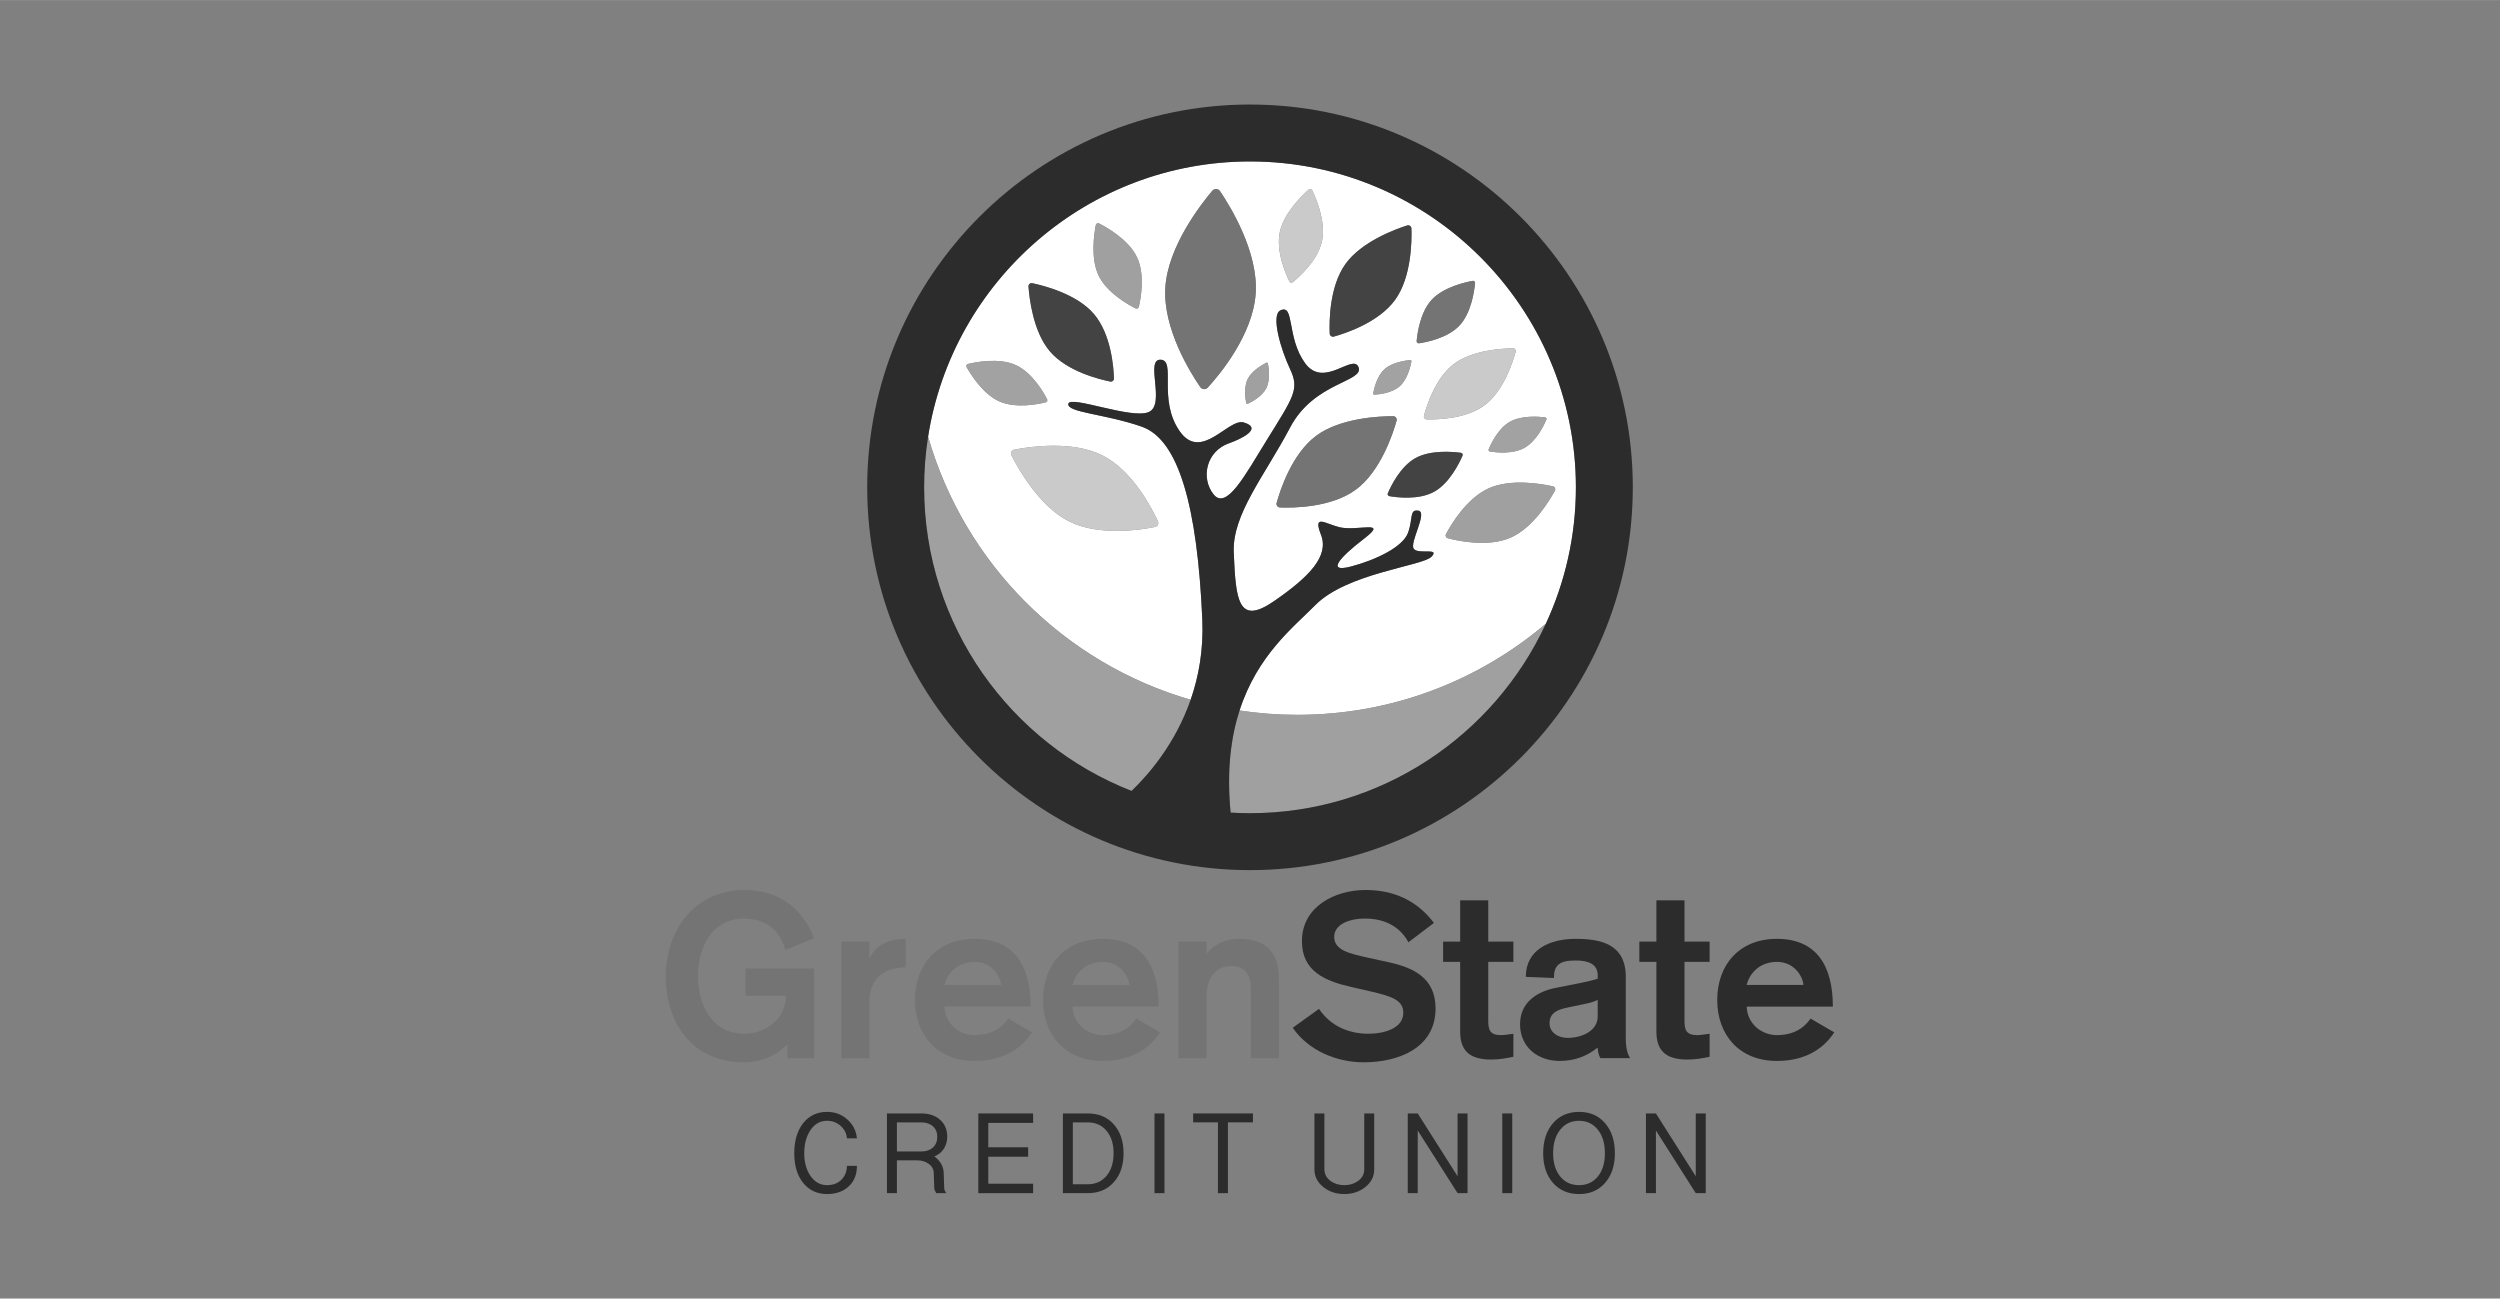 <?xml version="1.0" encoding="UTF-8"?>
<svg id="e" data-name="Wordmark" xmlns="http://www.w3.org/2000/svg" width="2.778in" height="1.443in" viewBox="0 0 200 103.88">
  <rect x="0" y="0" width="200" height="103.88" fill="#808080" stroke="none"/>
  <path d="M88.216,76.946c-1.308,0-2.174.847-2.414,1.843h4.534c0-.497-.608-1.843-2.119-1.843Z" fill="none" stroke-width="0"/>
  <path d="M125.511,80.577c-.848.166-1.548.406-1.548,1.29,0,.7.645,1.161,1.456,1.161,1.05,0,2.396-.516,2.396-1.714v-1.327c-.295.147-.663.258-1.069.332l-1.235.258Z" fill="none" stroke-width="0"/>
  <path d="M73.703,89.785h-1.951v2.328h1.951c.384,0,.695-.106.933-.317.231-.219.346-.504.346-.858,0-.345-.115-.624-.346-.836-.238-.212-.549-.318-.933-.318Z" fill="none" stroke-width="0"/>
  <path d="M77.971,76.946c-1.308,0-2.174.847-2.414,1.843h4.534c0-.497-.608-1.843-2.119-1.843Z" fill="none" stroke-width="0"/>
  <path d="M87.022,89.785h-1.195v4.95h1.195c.622,0,1.122-.224,1.5-.673.377-.455.566-1.058.566-1.808s-.189-1.349-.566-1.797c-.378-.448-.878-.673-1.5-.673Z" fill="none" stroke-width="0"/>
  <path d="M126.328,89.66c-.629,0-1.133.238-1.51.713-.378.468-.567,1.098-.567,1.888,0,.769.189,1.388.567,1.856.377.461.881.692,1.51.692.622,0,1.122-.231,1.5-.692.377-.468.566-1.087.566-1.856,0-.79-.189-1.419-.566-1.888-.378-.476-.878-.713-1.5-.713Z" fill="none" stroke-width="0"/>
  <path d="M142.151,76.946c-1.308,0-2.174.847-2.414,1.843h4.534c0-.497-.608-1.843-2.119-1.843Z" fill="none" stroke-width="0"/>
  <path d="M74.246,34.929c2.907,10.135,10.879,18.124,21.006,21.048.646-1.856,1.039-4.003.932-6.429-.396-9.019-1.88-14.383-4.841-15.417-2.961-1.034-6.016-1.128-5.875-1.833.141-.705,5.076,1.269,6.439.658,1.363-.611-.329-4.23.94-4.183s-.235,3.149,1.504,5.687c1.739,2.538,3.918-1.046,5.159-.666,1.618.495-.405,1.393-1.164,1.653-1.844.633-2.303,2.773-1.269,4.089,1.034,1.316,2.534-1.539,4.23-4.277,2.229-3.598,2.664-4.127,1.88-5.781-.69-1.456-1.551-4.277-.752-4.653,1.148-.54.47,2.162,1.974,4.23,1.504,2.068,3.854-.846,4.277.329.423,1.175-3.561,1.169-5.48,4.815-2.021,3.84-4.633,6.937-4.507,9.975.161,3.855.352,5.89,3.219,3.916,2.867-1.974,4.418-3.619,3.76-5.311-.658-1.692.315-.898,1.457-.611,1.438.361,4.017-.633,1.995.918-2.021,1.551-3.029,2.748-1.055,2.231,1.974-.517,4.136-1.551,4.559-2.679.423-1.128.094-1.927.846-1.786.752.141-.752,2.585-.376,3.055.376.47,2.124-.13,1.419.622-.705.752-6.777,1.305-9.315,3.89-1.669,1.7-4.61,3.96-6.045,8.416,1.51.228,3.054.349,4.628.349,7.58,0,14.518-2.744,19.878-7.291,1.537-3.322,2.402-7.016,2.402-10.91,0-14.375-11.695-26.071-26.071-26.071-12.997,0-23.801,9.561-25.754,22.018ZM108.474,39.163c-1.974,1.455-5.046,1.471-6.078,1.431-.185-.007-.314-.183-.265-.362.272-.997,1.212-3.925,3.168-5.376,1.937-1.437,5.083-1.565,6.153-1.564.191,0,.327.181.275.364-.291,1.035-1.282,4.055-3.253,5.508ZM109.859,31.455c.061-.348.288-1.373.908-1.928.613-.549,1.679-.692,2.042-.726.065-.006.117.051.105.115-.066.361-.307,1.419-.932,1.975-.625.557-1.669.66-2.021.678-.063.004-.113-.052-.102-.114ZM124.395,39.24c-.412.764-1.725,2.966-3.534,3.762-1.812.797-4.233.267-5.038.053-.144-.038-.215-.2-.145-.332.391-.737,1.648-2.876,3.444-3.673,1.779-.79,4.279-.335,5.121-.145.15.034.225.2.152.335ZM123.611,33.384c.084.011.135.098.102.177-.187.443-.794,1.725-1.75,2.26-.957.535-2.319.37-2.774.295-.082-.014-.129-.099-.097-.175.177-.427.756-1.672,1.705-2.206.939-.529,2.34-.41,2.815-.35ZM121.037,27.863c.147-.002.253.136.214.278-.217.799-.957,3.128-2.464,4.261-1.509,1.134-3.871,1.168-4.666,1.144-.142-.004-.243-.139-.206-.276.202-.769.904-3.028,2.399-4.159,1.48-1.119,3.899-1.241,4.722-1.248ZM114.548,23.965c.932-.999,2.672-1.392,3.268-1.502.106-.02.2.067.191.175-.057.607-.299,2.39-1.25,3.402-.951,1.013-2.661,1.336-3.24,1.419-.104.015-.194-.07-.185-.174.05-.584.274-2.312,1.216-3.32ZM116.874,36.22c.109.015.173.128.129.229-.246.568-1.042,2.213-2.279,2.891-1.237.678-2.99.451-3.576.349-.105-.018-.165-.129-.123-.227.232-.547.993-2.145,2.22-2.822,1.215-.67,3.019-.502,3.628-.419ZM107.642,21.109c1.289-1.792,3.998-2.78,4.931-3.078.166-.053.336.066.341.241.034.984.011,3.893-1.304,5.71-1.317,1.819-3.991,2.688-4.903,2.94-.163.045-.325-.072-.332-.242-.04-.946-.036-3.761,1.266-5.571ZM102.386,18.552c.323-1.522,1.789-2.927,2.306-3.384.092-.081.235-.052.289.059.301.625,1.112,2.507.779,4.052-.333,1.547-1.811,2.866-2.328,3.287-.093.075-.23.045-.283-.062-.294-.599-1.09-2.415-.764-3.952ZM101.435,29.078c.063.327.209,1.3-.134,1.976-.344.677-1.191,1.109-1.482,1.241-.052.024-.112-.007-.123-.063-.063-.314-.211-1.254.129-1.928.336-.667,1.189-1.14,1.484-1.288.053-.027.116.004.127.062ZM93.228,22.985c.206-3.258,2.823-6.623,3.758-7.729.166-.197.472-.181.617.033.816,1.206,3.072,4.867,2.852,8.176-.22,3.313-2.887,6.503-3.831,7.534-.169.185-.463.165-.606-.042-.792-1.153-2.999-4.682-2.791-7.973ZM77.328,29.363c-.055-.099-.002-.223.109-.25.623-.15,2.482-.517,3.813.084,1.333.601,2.238,2.194,2.518,2.742.05.098-.004.216-.111.243-.598.149-2.394.516-3.72-.078-1.312-.587-2.297-2.186-2.61-2.742ZM88.195,36.429c2.419,1.221,3.967,4.243,4.441,5.281.085.186-.024.401-.225.442-1.119.229-4.475.762-6.882-.443-2.383-1.194-4.078-4.233-4.611-5.288-.095-.188.015-.413.222-.453,1.166-.229,4.637-.758,7.054.462ZM87.665,18c.023-.119.153-.182.261-.127.61.309,2.371,1.297,3.035,2.705.665,1.41.297,3.327.145,3.966-.027.114-.153.173-.258.121-.588-.292-2.299-1.238-2.963-2.636-.658-1.384-.352-3.362-.22-4.029ZM82.577,22.651c.91.189,3.57.859,4.941,2.47,1.373,1.613,1.573,4.257,1.6,5.149.005.16-.139.281-.295.25-.876-.175-3.454-.807-4.823-2.404-1.355-1.581-1.656-4.284-1.72-5.205-.011-.164.136-.293.297-.259Z" fill="#fff" stroke-width="0"/>
  <path d="M65.129,84.65v-7.169h-5.492v2.175h3.244c0,1.806-1.585,3.041-3.336,3.041-2.617,0-3.705-2.322-3.705-4.607s1.088-4.607,3.705-4.607c2.174,0,3.004,1.456,3.281,2.507l2.303-.94c-.995-2.507-2.912-3.852-5.584-3.852-3.926,0-6.285,3.189-6.285,6.893,0,3.704,2.083,6.893,6.285,6.893,1.142,0,2.58-.479,3.446-1.456v1.124h2.138Z" fill="#747474" stroke-width="0"/>
  <path d="M72.462,75.103c-1.308,0-2.34.442-2.875,1.511h-.037v-1.29h-2.248v9.326h2.248v-4.515c0-2.027,1.382-2.746,2.912-2.746v-2.285Z" fill="#747474" stroke-width="0"/>
  <path d="M82.56,82.585l-1.898-1.106c-.222.314-.921,1.327-2.691,1.327-1.217,0-2.377-.903-2.414-2.285h6.892c0-3.336-1.363-5.418-4.478-5.418-3.023,0-4.774,2.101-4.774,4.884,0,2.783,1.751,4.884,4.774,4.884,2.544,0,3.889-1.217,4.589-2.286ZM77.971,76.946c1.511,0,2.119,1.345,2.119,1.843h-4.534c.24-.995,1.106-1.843,2.414-1.843Z" fill="#747474" stroke-width="0"/>
  <path d="M90.907,81.48c-.222.314-.921,1.327-2.691,1.327-1.217,0-2.377-.903-2.414-2.285h6.892c0-3.336-1.363-5.418-4.478-5.418-3.023,0-4.774,2.101-4.774,4.884,0,2.783,1.751,4.884,4.774,4.884,2.544,0,3.889-1.217,4.589-2.286l-1.898-1.106ZM88.216,76.946c1.511,0,2.119,1.345,2.119,1.843h-4.534c.24-.995,1.106-1.843,2.414-1.843Z" fill="#747474" stroke-width="0"/>
  <path d="M99.107,75.103c-.903,0-1.88.332-2.544,1.142h-.037v-.921h-2.248v9.326h2.248v-4.921c0-1.714.903-2.451,1.991-2.451,1.161,0,1.548.83,1.548,1.677v5.695h2.248v-6.377c0-2.045-.995-3.17-3.206-3.17Z" fill="#747474" stroke-width="0"/>
  <path d="M114.844,80.669c0-2.488-1.843-3.281-3.796-3.705l-1.604-.35c-1.474-.332-2.709-.59-2.709-1.677,0-.921,1.069-1.456,2.488-1.456,1.604,0,2.82.701,3.447,1.898l2.045-1.548c-1.363-1.806-3.225-2.635-5.473-2.635-2.451,0-5.087,1.327-5.087,4.092,0,2.414,1.843,3.188,3.944,3.667l1.456.332c1.751.406,2.709.7,2.709,1.732,0,1.272-1.585,1.677-2.783,1.677-1.604,0-3.041-.627-3.962-1.99l-2.101,1.511c1.253,1.824,3.501,2.764,5.677,2.764,2.728,0,5.75-1.106,5.75-4.312Z" fill="#2c2c2c" stroke-width="0"/>
  <path d="M119.062,72.025h-2.249v3.299h-1.364v1.622h1.364v5.566c0,1.419.627,2.248,2.47,2.248.7,0,1.253-.111,1.787-.221v-1.843c-.332.037-.682.111-.995.111-.866,0-1.014-.406-1.014-1.142v-4.718h2.009v-1.622h-2.009v-3.299Z" fill="#2c2c2c" stroke-width="0"/>
  <path d="M130.064,78.162c0-2.654-2.009-3.059-4.018-3.059-2.046,0-3.981.847-3.981,3.041l2.248.092c0-1.014.424-1.401,1.733-1.401.976,0,1.769.258,1.769,1.18v.276c-.571.203-1.622.387-2.433.553l-.94.184c-1.382.277-2.838,1.087-2.838,2.912,0,1.806,1.4,2.931,3.17,2.931,1.161,0,2.175-.369,3.041-1.069,0,.24.074.626.221.847h2.377c-.129-.203-.35-.608-.35-1.566v-4.921ZM127.815,81.314c0,1.198-1.346,1.714-2.396,1.714-.811,0-1.456-.461-1.456-1.161,0-.885.7-1.124,1.548-1.29l1.235-.258c.406-.074.774-.184,1.069-.332v1.327Z" fill="#2c2c2c" stroke-width="0"/>
  <path d="M134.761,72.025h-2.249v3.299h-1.364v1.622h1.364v5.566c0,1.419.627,2.248,2.47,2.248.7,0,1.253-.111,1.787-.221v-1.843c-.332.037-.682.111-.995.111-.866,0-1.014-.406-1.014-1.142v-4.718h2.009v-1.622h-2.009v-3.299Z" fill="#2c2c2c" stroke-width="0"/>
  <path d="M144.842,81.48c-.222.314-.921,1.327-2.691,1.327-1.217,0-2.377-.903-2.414-2.285h6.892c0-3.336-1.363-5.418-4.478-5.418-3.023,0-4.773,2.101-4.773,4.884,0,2.783,1.75,4.884,4.773,4.884,2.544,0,3.889-1.217,4.589-2.286l-1.898-1.106ZM142.151,76.946c1.511,0,2.119,1.345,2.119,1.843h-4.534c.24-.995,1.106-1.843,2.414-1.843Z" fill="#2c2c2c" stroke-width="0"/>
  <path d="M66.163,89.66c.413,0,.772.133,1.08.398.307.273.479.608.514,1.007h.797c-.056-.608-.315-1.115-.776-1.521-.455-.399-.993-.598-1.615-.598-.79,0-1.427.301-1.909.902-.476.608-.713,1.412-.713,2.412,0,.986.238,1.776.713,2.37.482.594,1.118.891,1.909.891.72,0,1.3-.206,1.741-.619.433-.406.65-.951.65-1.636h-.797c-.014.468-.168.842-.461,1.122-.287.28-.665.42-1.133.42-.567,0-1.021-.266-1.364-.797-.307-.482-.461-1.066-.461-1.751,0-.699.15-1.294.451-1.783.342-.545.8-.818,1.374-.818Z" fill="#2c2c2c" stroke-width="0"/>
  <path d="M75.507,91.897c.182-.287.273-.606.273-.956,0-.567-.189-1.019-.566-1.355-.378-.343-.881-.515-1.51-.515h-2.748v6.376h.797v-2.622h1.636c.349,0,.65.091.902.273.272.196.409.447.409.755l.042,1.196c0,.084.045.203.136.357l.021.042h.797l-.042-.073c-.077-.118-.115-.213-.115-.282l-.042-1.235c0-.265-.07-.52-.209-.764-.133-.231-.315-.426-.545-.586.315-.119.57-.322.765-.609ZM74.637,91.797c-.238.211-.549.317-.933.317h-1.951v-2.328h1.951c.384,0,.695.106.933.318.231.211.346.49.346.836,0,.353-.115.639-.346.858Z" fill="#2c2c2c" stroke-width="0"/>
  <polygon points="78.266 95.449 82.649 95.449 82.649 94.694 79.063 94.694 79.063 92.533 82.25 92.533 82.25 91.778 79.063 91.778 79.063 89.828 82.649 89.828 82.649 89.072 78.266 89.072 78.266 95.449" fill="#2c2c2c" stroke-width="0"/>
  <path d="M87.022,89.072h-1.992v6.376h1.992c.867,0,1.559-.29,2.077-.871.524-.58.786-1.353.786-2.317,0-.965-.262-1.738-.786-2.318-.518-.58-1.21-.871-2.077-.871ZM88.522,94.063c-.378.449-.878.673-1.5.673h-1.195v-4.95h1.195c.622,0,1.122.225,1.5.673.377.448.566,1.047.566,1.797s-.189,1.352-.566,1.808Z" fill="#2c2c2c" stroke-width="0"/>
  <rect x="92.36" y="89.072" width=".797" height="6.376" fill="#2c2c2c" stroke-width="0"/>
  <polygon points="95.453 89.785 97.436 89.785 97.436 95.449 98.233 95.449 98.233 89.785 100.236 89.785 100.236 89.072 95.453 89.072 95.453 89.785" fill="#2c2c2c" stroke-width="0"/>
  <path d="M109.14,93.54c0,.377-.164.688-.493.933-.308.224-.675.336-1.101.336-.427,0-.794-.112-1.101-.336-.329-.245-.493-.556-.493-.933v-4.468h-.797v4.468c0,.58.245,1.059.734,1.437.461.363,1.014.545,1.657.545s1.196-.182,1.657-.545c.489-.377.734-.856.734-1.437v-4.468h-.797v4.468Z" fill="#2c2c2c" stroke-width="0"/>
  <polygon points="116.606 94.096 113.418 89.072 112.621 89.072 112.621 95.449 113.418 95.449 113.418 90.436 116.606 95.449 117.403 95.449 117.403 89.072 116.606 89.072 116.606 94.096" fill="#2c2c2c" stroke-width="0"/>
  <rect x="120.182" y="89.072" width=".797" height="6.376" fill="#2c2c2c" stroke-width="0"/>
  <path d="M126.328,88.946c-.867,0-1.563.301-2.087.902-.524.608-.787,1.412-.787,2.412,0,.986.262,1.776.787,2.37.524.594,1.22.891,2.087.891.867,0,1.559-.297,2.076-.891.524-.594.787-1.384.787-2.37,0-1-.262-1.804-.787-2.412-.517-.601-1.209-.902-2.076-.902ZM127.827,94.117c-.378.461-.878.692-1.5.692-.629,0-1.133-.231-1.51-.692-.378-.468-.567-1.087-.567-1.856,0-.79.189-1.419.567-1.888.377-.476.881-.713,1.51-.713.622,0,1.122.238,1.5.713.377.468.566,1.098.566,1.888,0,.769-.189,1.388-.566,1.856Z" fill="#2c2c2c" stroke-width="0"/>
  <polygon points="135.661 94.096 132.473 89.072 131.676 89.072 131.676 95.449 132.473 95.449 132.473 90.436 135.661 95.449 136.459 95.449 136.459 89.072 135.661 89.072 135.661 94.096" fill="#2c2c2c" stroke-width="0"/>
  <path d="M74.246,34.929c-.207,1.321-.317,2.674-.317,4.053,0,11.035,6.892,20.49,16.597,24.289,1.389-1.334,3.509-3.796,4.726-7.294-10.128-2.923-18.099-10.913-21.006-21.048Z" fill="#a0a0a0" stroke-width="0"/>
  <path d="M99.164,56.835c-.693,2.151-1.037,4.81-.715,8.17.513.03,1.03.047,1.551.047,10.481,0,19.531-6.22,23.669-15.16-5.36,4.548-12.298,7.291-19.878,7.291-1.573,0-3.118-.121-4.628-.349Z" fill="#a0a0a0" stroke-width="0"/>
  <path d="M100,8.358c-16.886,0-30.624,13.738-30.624,30.624,0,16.886,13.738,30.624,30.624,30.624s30.624-13.738,30.624-30.624c0-16.887-13.738-30.624-30.624-30.624ZM126.071,38.982c0,3.894-.864,7.589-2.402,10.91-4.138,8.94-13.188,15.16-23.669,15.16-.521,0-1.038-.017-1.551-.047-.322-3.36.022-6.02.715-8.17,1.435-4.456,4.376-6.716,6.045-8.416,2.538-2.585,8.61-3.138,9.315-3.89.705-.752-1.043-.152-1.419-.622-.376-.47,1.128-2.914.376-3.055-.752-.141-.423.658-.846,1.786-.423,1.128-2.585,2.162-4.559,2.679-1.974.517-.966-.68,1.055-2.231,2.021-1.551-.557-.557-1.995-.918-1.142-.286-2.115-1.081-1.457.611.658,1.692-.893,3.337-3.76,5.311-2.867,1.974-3.058-.061-3.219-3.916-.127-3.038,2.486-6.135,4.507-9.975,1.919-3.646,5.904-3.64,5.48-4.815-.423-1.175-2.773,1.739-4.277-.329-1.504-2.068-.826-4.771-1.974-4.23-.799.376.062,3.197.752,4.653.784,1.654.349,2.183-1.88,5.781-1.696,2.738-3.196,5.593-4.23,4.277-1.034-1.316-.575-3.456,1.269-4.089.758-.261,2.782-1.158,1.164-1.653-1.241-.38-3.42,3.204-5.159.666-1.739-2.538-.235-5.64-1.504-5.687s.423,3.572-.94,4.183c-1.363.611-6.298-1.363-6.439-.658-.141.705,2.914.799,5.875,1.833,2.961,1.034,4.445,6.398,4.841,15.417.106,2.426-.286,4.573-.932,6.429-1.218,3.498-3.337,5.96-4.726,7.294-9.705-3.799-16.597-13.254-16.597-24.289,0-1.378.11-2.732.317-4.053,1.953-12.457,12.757-22.018,25.754-22.018,14.375,0,26.071,11.696,26.071,26.071Z" fill="#2c2c2c" stroke-width="0"/>
  <path d="M96.624,31c.944-1.032,3.611-4.221,3.831-7.534.22-3.309-2.036-6.97-2.852-8.176-.145-.214-.451-.23-.617-.033-.935,1.105-3.551,4.471-3.758,7.729-.209,3.291,1.998,6.82,2.791,7.973.142.207.436.227.606.042Z" fill="#747474" stroke-width="0"/>
  <path d="M81.141,35.967c-.207.04-.316.265-.222.453.533,1.055,2.228,4.094,4.611,5.288,2.406,1.205,5.762.672,6.882.443.2-.041.31-.256.225-.442-.475-1.038-2.022-4.059-4.441-5.281-2.417-1.22-5.888-.691-7.054-.462Z" fill="#cacaca" stroke-width="0"/>
  <path d="M103.432,22.566c.517-.421,1.995-1.74,2.328-3.287.333-1.545-.478-3.427-.779-4.052-.054-.111-.197-.14-.289-.059-.517.457-1.984,1.862-2.306,3.384-.326,1.537.47,3.354.764,3.952.052.107.19.137.283.062Z" fill="#cacaca" stroke-width="0"/>
  <path d="M106.707,26.923c.912-.252,3.586-1.121,4.903-2.94,1.315-1.817,1.338-4.726,1.304-5.71-.006-.174-.175-.294-.341-.241-.933.297-3.642,1.285-4.931,3.078-1.302,1.811-1.306,4.626-1.266,5.571.007.17.168.287.332.242Z" fill="#434343" stroke-width="0"/>
  <path d="M111.452,33.291c-1.069-0-4.216.128-6.153,1.564-1.956,1.452-2.896,4.379-3.168,5.376-.049.179.08.354.265.362,1.032.041,4.104.025,6.078-1.431,1.972-1.454,2.962-4.473,3.253-5.508.052-.183-.085-.364-.275-.364Z" fill="#747474" stroke-width="0"/>
  <path d="M88.822,30.52c.157.031.3-.09.295-.25-.027-.892-.227-3.536-1.6-5.149-1.371-1.611-4.032-2.281-4.941-2.47-.161-.033-.308.095-.297.259.064.921.365,3.624,1.72,5.205,1.368,1.597,3.947,2.229,4.823,2.404Z" fill="#434343" stroke-width="0"/>
  <path d="M113.916,33.27c-.036.138.064.272.206.276.794.024,3.157-.011,4.666-1.144,1.507-1.133,2.247-3.462,2.464-4.261.038-.141-.068-.279-.214-.278-.823.007-3.243.128-4.722,1.248-1.495,1.131-2.196,3.39-2.399,4.159Z" fill="#cacaca" stroke-width="0"/>
  <path d="M119.122,39.05c-1.797.797-3.053,2.936-3.444,3.673-.07.132.001.293.145.332.806.214,3.227.744,5.038-.053,1.809-.796,3.122-2.998,3.534-3.762.073-.135-.002-.301-.152-.335-.842-.189-3.342-.644-5.121.145Z" fill="#a0a0a0" stroke-width="0"/>
  <path d="M99.824,30.304c-.339.674-.192,1.614-.129,1.928.011.056.071.087.123.063.291-.132,1.139-.564,1.482-1.241.343-.676.197-1.649.134-1.976-.011-.058-.074-.089-.127-.062-.296.148-1.148.622-1.484,1.288Z" fill="#a0a0a0" stroke-width="0"/>
  <path d="M111.982,30.891c.625-.556.866-1.614.932-1.975.012-.064-.04-.121-.105-.115-.363.034-1.429.177-2.042.726-.619.555-.846,1.58-.908,1.928-.011.062.039.118.102.114.352-.019,1.396-.121,2.021-.678Z" fill="#a2a2a2" stroke-width="0"/>
  <path d="M113.517,27.46c.579-.083,2.289-.406,3.24-1.419.95-1.012,1.193-2.796,1.25-3.402.01-.107-.085-.194-.191-.175-.596.109-2.337.503-3.268,1.502-.942,1.009-1.166,2.737-1.216,3.32-.009.104.081.189.185.174Z" fill="#747474" stroke-width="0"/>
  <path d="M119.092,35.941c-.032.076.016.161.097.175.455.075,1.818.24,2.774-.295.955-.535,1.563-1.817,1.75-2.26.033-.079-.017-.166-.102-.177-.474-.06-1.876-.179-2.815.35-.948.534-1.528,1.78-1.705,2.206Z" fill="#a2a2a2" stroke-width="0"/>
  <path d="M111.026,39.461c-.041.098.018.208.123.227.585.102,2.338.329,3.576-.349,1.236-.677,2.033-2.323,2.279-2.891.043-.1-.021-.214-.129-.229-.61-.082-2.414-.251-3.628.419-1.227.677-1.988,2.275-2.22,2.822Z" fill="#434343" stroke-width="0"/>
  <path d="M83.658,32.182c.107-.027.161-.145.111-.243-.28-.549-1.185-2.141-2.518-2.742-1.331-.601-3.19-.234-3.813-.084-.111.027-.165.15-.109.25.312.556,1.297,2.154,2.61,2.742,1.326.594,3.122.227,3.72.078Z" fill="#a2a2a2" stroke-width="0"/>
  <path d="M90.848,24.666c.106.052.231-.006.258-.121.152-.639.52-2.556-.145-3.966-.664-1.408-2.425-2.396-3.035-2.705-.108-.055-.238.008-.261.127-.132.667-.438,2.645.22,4.029.665,1.398,2.375,2.344,2.963,2.636Z" fill="#a0a0a0" stroke-width="0"/>
</svg>